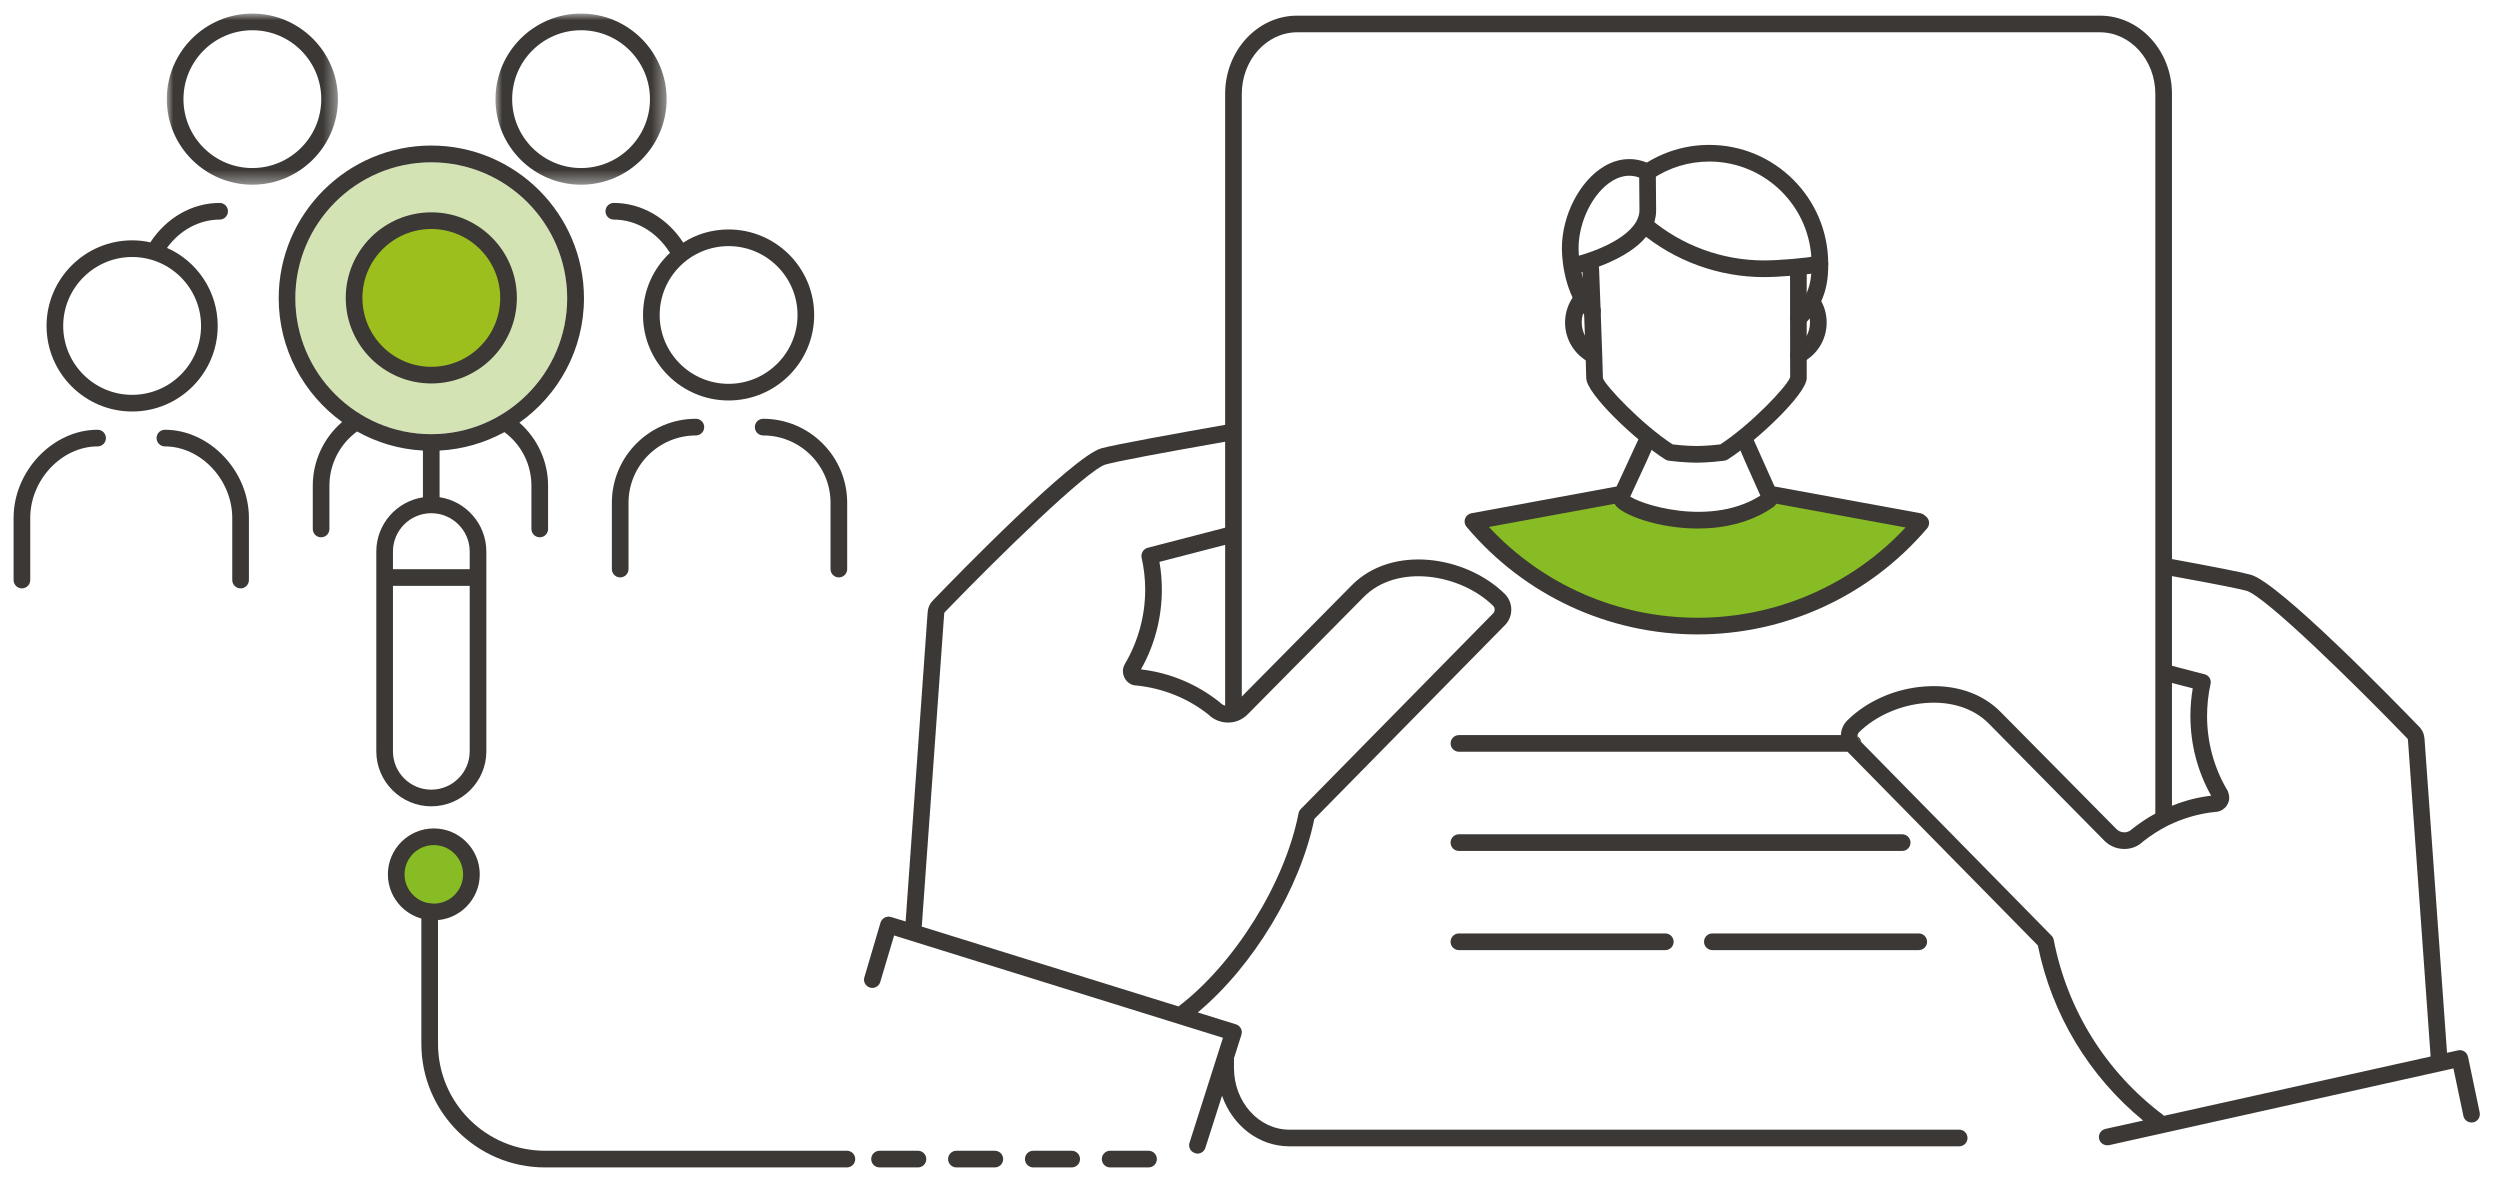 <?xml version="1.0" encoding="UTF-8"?>
<svg width="184px" height="87px" viewBox="0 0 184 87" version="1.1" xmlns="http://www.w3.org/2000/svg" xmlns:xlink="http://www.w3.org/1999/xlink">
    <title>Lat_arbetsgivare_hitta_dig</title>
    <defs>
        <polygon id="path-1" points="0 1.3398875e-14 12.596 1.3398875e-14 12.596 12.595 0 12.595"></polygon>
        <polygon id="path-3" points="1.67485938e-15 1.3398875e-14 12.596 1.3398875e-14 12.596 12.595 1.67485938e-15 12.595"></polygon>
    </defs>
    <g id="Lat_arbetsgivare_hitta_dig" stroke="none" stroke-width="1" fill="none" fill-rule="evenodd">
        <g id="Group-65" transform="translate(1, 1)">
            <path d="M129.558,35.351 L140.616,37.378 L140.747,37.491 C136.788,42.134 130.895,45.079 124.314,45.079 C117.68,45.079 111.746,42.088 107.786,37.381 L107.79,37.378 L118.781,35.351 C120.254,37.689 128.158,37.032 129.558,35.351" id="Fill-1" fill="#88BC24"></path>
            <path d="M33.697,63.352 C33.697,64.881 32.458,66.12 30.929,66.12 C29.4,66.12 28.161,64.881 28.161,63.352 C28.161,61.823 29.4,60.585 30.929,60.585 C32.458,60.585 33.697,61.823 33.697,63.352" id="Fill-3" fill="#88BC24"></path>
            <path d="M61.333,84.922 L39.111,84.922 C34.093,84.922 30.012,80.84 30.012,75.823 L30.012,66.12 C30.012,65.781 30.286,65.506 30.625,65.506 C30.964,65.506 31.238,65.781 31.238,66.12 L31.238,75.823 C31.238,80.164 34.769,83.695 39.111,83.695 L61.333,83.695 C61.671,83.695 61.945,83.969 61.945,84.309 C61.945,84.647 61.671,84.922 61.333,84.922" id="Fill-5" fill="#3B3835"></path>
            <path d="M66.563,84.922 L63.734,84.922 C63.395,84.922 63.121,84.647 63.121,84.309 C63.121,83.969 63.395,83.695 63.734,83.695 L66.563,83.695 C66.901,83.695 67.175,83.969 67.175,84.309 C67.175,84.647 66.901,84.922 66.563,84.922 M72.22,84.922 L69.391,84.922 C69.053,84.922 68.778,84.647 68.778,84.309 C68.778,83.969 69.053,83.695 69.391,83.695 L72.22,83.695 C72.558,83.695 72.833,83.969 72.833,84.309 C72.833,84.647 72.558,84.922 72.22,84.922 M77.877,84.922 L75.048,84.922 C74.71,84.922 74.435,84.647 74.435,84.309 C74.435,83.969 74.71,83.695 75.048,83.695 L77.877,83.695 C78.215,83.695 78.49,83.969 78.49,84.309 C78.49,84.647 78.215,84.922 77.877,84.922 M83.534,84.922 L80.705,84.922 C80.367,84.922 80.093,84.647 80.093,84.309 C80.093,83.969 80.367,83.695 80.705,83.695 L83.534,83.695 C83.873,83.695 84.147,83.969 84.147,84.309 C84.147,84.647 83.873,84.922 83.534,84.922" id="Fill-7" fill="#3B3835"></path>
            <path d="M30.929,61.198 C29.741,61.198 28.775,62.164 28.775,63.352 C28.775,64.54 29.741,65.506 30.929,65.506 C32.117,65.506 33.084,64.54 33.084,63.352 C33.084,62.164 32.117,61.198 30.929,61.198 M30.929,66.733 C29.064,66.733 27.548,65.217 27.548,63.352 C27.548,61.489 29.064,59.972 30.929,59.972 C32.794,59.972 34.31,61.489 34.31,63.352 C34.31,65.217 32.794,66.733 30.929,66.733" id="Fill-9" fill="#3B3835"></path>
            <path d="M135.993,53.621 L135.822,53.442 C135.757,53.376 135.719,53.291 135.719,53.197 C135.87,53.291 135.964,53.442 135.993,53.621" id="Fill-11" fill="#3B3835"></path>
            <path d="M139.001,61.63 L106.375,61.63 C106.037,61.63 105.762,61.356 105.762,61.017 C105.762,60.678 106.037,60.403 106.375,60.403 L139.001,60.403 C139.339,60.403 139.614,60.678 139.614,61.017 C139.614,61.356 139.339,61.63 139.001,61.63" id="Fill-13" fill="#3B3835"></path>
            <path d="M121.566,68.928 L106.376,68.928 C106.036,68.928 105.762,68.654 105.762,68.315 C105.762,67.976 106.036,67.701 106.376,67.701 L121.566,67.701 C121.905,67.701 122.179,67.976 122.179,68.315 C122.179,68.654 121.905,68.928 121.566,68.928" id="Fill-15" fill="#3B3835"></path>
            <path d="M140.22,68.928 L125.03,68.928 C124.69,68.928 124.416,68.654 124.416,68.315 C124.416,67.976 124.69,67.701 125.03,67.701 L140.22,67.701 C140.558,67.701 140.833,67.976 140.833,68.315 C140.833,68.654 140.558,68.928 140.22,68.928" id="Fill-17" fill="#3B3835"></path>
            <path d="M158.263,81.125 C158.235,81.096 158.206,81.068 158.178,81.04 C153.992,77.89 151.144,73.318 150.154,68.17 C150.125,68.047 150.07,67.944 149.985,67.858 L135.993,53.621 L135.822,53.442 C135.757,53.376 135.719,53.291 135.719,53.197 C135.71,53.188 135.71,53.178 135.71,53.159 C135.719,53.056 135.757,52.952 135.833,52.886 C137.038,51.698 138.859,50.896 140.679,50.745 C142.593,50.585 144.271,51.132 145.384,52.264 L153.879,60.873 C154.67,61.673 155.963,61.683 156.725,60.938 C157.272,60.504 157.857,60.127 158.479,59.806 C158.518,59.788 158.556,59.769 158.584,59.75 C159.667,59.223 160.828,58.882 162.015,58.76 C162.591,58.76 163.072,58.28 163.072,57.704 C163.072,57.573 163.043,57.44 162.996,57.317 C162.996,57.308 162.987,57.298 162.987,57.289 C162.978,57.242 162.958,57.195 162.929,57.157 C161.95,55.516 161.44,53.621 161.44,51.698 C161.44,50.906 161.526,50.114 161.695,49.341 C161.771,49.02 161.573,48.699 161.252,48.624 L158.857,48.002 L158.857,41.402 C162.553,42.071 163.872,42.354 164.326,42.477 C165.673,42.835 172.283,49.312 176.167,53.338 C176.187,53.357 176.225,53.404 176.225,53.461 L176.225,53.508 L176.234,53.584 L177.893,76.759 L158.263,81.125 Z M158.857,49.265 L160.385,49.661 C160.272,50.331 160.214,51.01 160.214,51.698 C160.214,53.753 160.733,55.78 161.741,57.562 C160.752,57.676 159.78,57.93 158.857,58.307 L158.857,49.265 Z M84.333,40.355 L89.17,39.101 L89.17,50.934 C89.019,50.896 88.897,50.811 88.764,50.679 C87.105,49.36 85.134,48.52 82.975,48.266 C83.985,46.484 84.512,44.457 84.512,42.392 C84.512,41.713 84.456,41.025 84.333,40.355 L84.333,40.355 Z M90.838,51.566 L99.344,42.967 C101.794,40.449 106.491,41.232 108.886,43.58 C109.046,43.731 109.046,43.995 108.895,44.145 L94.732,58.553 C94.647,58.637 94.592,58.751 94.572,58.864 C93.582,63.964 89.877,69.923 85.738,73.072 L66.842,67.198 L68.483,44.287 L68.492,44.202 L68.492,44.155 C68.492,44.098 68.531,44.061 68.578,44.013 C72.435,40.016 79.052,33.538 80.392,33.18 C81.26,32.944 84.285,32.369 89.17,31.511 L89.17,37.838 L83.466,39.318 C83.155,39.403 82.957,39.723 83.022,40.044 C83.193,40.808 83.286,41.6 83.286,42.392 C83.286,44.325 82.768,46.21 81.796,47.86 C81.703,48.021 81.645,48.209 81.645,48.398 C81.645,48.982 82.117,49.454 82.635,49.454 L82.646,49.454 C84.607,49.652 86.455,50.406 87.945,51.594 C88.331,51.971 88.839,52.179 89.377,52.179 L89.406,52.179 C89.953,52.179 90.462,51.953 90.838,51.566 L90.838,51.566 Z M181.504,80.879 L180.646,76.778 C180.608,76.618 180.515,76.476 180.383,76.391 C180.241,76.297 180.072,76.269 179.911,76.306 L179.101,76.486 L177.45,53.461 L177.45,53.423 C177.45,53.386 177.441,53.338 177.432,53.301 C177.403,52.971 177.243,52.66 177.025,52.462 C175.32,50.698 166.711,41.845 164.646,41.298 C163.948,41.11 162.006,40.723 158.857,40.148 L158.857,5.912 C158.857,2.735 156.48,0.152 153.558,0.152 L94.469,0.152 C91.545,0.152 89.17,2.735 89.17,5.912 L89.17,30.267 C85.539,30.908 81.212,31.69 80.071,31.992 C78.007,32.548 69.399,41.392 67.72,43.137 C67.475,43.363 67.314,43.666 67.286,43.995 C67.277,44.032 67.267,44.079 67.267,44.117 L67.267,44.164 L65.654,66.821 L64.58,66.491 C64.42,66.444 64.25,66.463 64.109,66.538 C63.967,66.614 63.854,66.746 63.806,66.906 L62.619,70.923 C62.515,71.244 62.703,71.592 63.034,71.686 C63.355,71.781 63.693,71.592 63.788,71.272 L64.807,67.849 L65.739,68.141 L66.344,68.33 L89.01,75.382 L86.548,83.105 C86.445,83.425 86.625,83.775 86.954,83.868 C87.011,83.897 87.077,83.906 87.134,83.906 C87.398,83.906 87.633,83.737 87.718,83.472 L88.943,79.644 C89.697,81.822 91.631,83.369 93.893,83.369 L143.196,83.369 C143.536,83.369 143.809,83.095 143.809,82.756 C143.809,82.416 143.536,82.143 143.196,82.143 L93.893,82.143 C91.65,82.143 89.821,80.106 89.821,77.609 L89.821,76.882 L90.367,75.166 C90.414,75.005 90.405,74.836 90.329,74.694 C90.254,74.553 90.122,74.44 89.971,74.392 L87.153,73.516 C91.235,70.112 94.685,64.409 95.733,59.278 L109.771,45.003 C110.393,44.362 110.385,43.335 109.743,42.703 C106.887,39.903 101.456,39.054 98.467,42.099 L90.396,50.266 L90.396,5.912 C90.396,3.414 92.225,1.377 94.469,1.377 L153.558,1.377 C155.802,1.377 157.632,3.414 157.632,5.912 L157.632,58.882 C157.027,59.203 156.462,59.59 155.916,60.023 C155.755,60.174 155.537,60.278 155.331,60.259 C155.114,60.259 154.906,60.166 154.755,60.004 L146.251,51.405 C144.884,50.01 142.857,49.341 140.585,49.529 C138.443,49.699 136.407,50.604 134.975,52.009 C134.672,52.301 134.503,52.688 134.493,53.103 L106.378,53.103 C106.037,53.103 105.764,53.376 105.764,53.716 C105.764,54.055 106.037,54.328 106.378,54.328 L134.975,54.328 L148.985,68.584 C150.013,73.666 152.747,78.202 156.736,81.473 L153.963,82.087 C153.634,82.162 153.425,82.482 153.491,82.812 C153.558,83.105 153.812,83.293 154.096,83.293 C154.133,83.293 154.181,83.293 154.228,83.284 L179.572,77.636 L180.307,81.134 C180.372,81.464 180.703,81.671 181.032,81.605 C181.363,81.539 181.571,81.209 181.504,80.879 L181.504,80.879 Z" id="Fill-19" fill="#3B3835"></path>
            <path d="M114.801,19.177 C114.526,19.177 114.275,18.991 114.207,18.712 C114.125,18.383 114.325,18.051 114.654,17.97 C117.009,17.387 119.733,16.1 119.664,14.391 L119.641,11.672 C119.638,11.335 119.911,11.057 120.249,11.055 L120.254,11.055 C120.591,11.055 120.865,11.326 120.868,11.663 L120.89,14.362 C121.013,17.417 116.374,18.806 114.949,19.158 C114.899,19.171 114.85,19.177 114.801,19.177" id="Fill-21" fill="#3B3835"></path>
            <path d="M128.838,19.395 C125.491,19.395 122.241,18.209 119.685,16.057 C119.427,15.839 119.393,15.452 119.612,15.193 C119.83,14.934 120.216,14.902 120.475,15.12 C122.81,17.086 125.781,18.168 128.838,18.168 C129.881,18.168 131.962,18.003 132.814,17.817 C133.143,17.741 133.47,17.956 133.542,18.285 C133.615,18.616 133.406,18.943 133.075,19.015 C132.068,19.234 129.844,19.395 128.838,19.395" id="Fill-23" fill="#3B3835"></path>
            <path d="M131.36,23.031 C131.192,23.031 131.024,22.961 130.902,22.824 C130.677,22.572 130.7,22.185 130.953,21.959 C132.331,20.735 132.331,19.226 132.331,18.415 C132.331,14.266 128.954,10.89 124.805,10.89 C123.297,10.89 121.842,11.335 120.598,12.176 C120.314,12.364 119.936,12.29 119.746,12.011 C119.557,11.731 119.631,11.349 119.91,11.159 C121.359,10.181 123.051,9.664 124.805,9.664 C129.63,9.664 133.557,13.59 133.557,18.415 C133.557,19.275 133.557,21.285 131.768,22.876 C131.651,22.979 131.505,23.031 131.36,23.031" id="Fill-25" fill="#3B3835"></path>
            <path d="M116.208,22.493 C116.067,22.493 115.924,22.444 115.808,22.344 C114.345,21.083 113.955,18.564 113.955,17.274 C113.955,14.862 115.255,12.332 117.046,11.255 C118.18,10.574 119.421,10.53 120.542,11.126 C120.841,11.285 120.954,11.657 120.795,11.955 C120.636,12.253 120.265,12.369 119.967,12.209 C119.217,11.81 118.447,11.844 117.676,12.305 C116.255,13.162 115.182,15.296 115.182,17.274 C115.182,18.444 115.561,20.512 116.609,21.415 C116.865,21.637 116.894,22.023 116.672,22.28 C116.551,22.42 116.381,22.493 116.208,22.493" id="Fill-27" fill="#3B3835"></path>
            <path d="M116.265,25.745 C116.17,25.745 116.076,25.723 115.985,25.677 C114.877,25.109 114.188,23.982 114.188,22.737 C114.188,21.984 114.449,21.247 114.922,20.66 C115.136,20.398 115.52,20.359 115.785,20.57 C116.048,20.783 116.088,21.168 115.876,21.432 C115.574,21.805 115.415,22.257 115.415,22.737 C115.415,23.521 115.848,24.229 116.545,24.586 C116.846,24.741 116.965,25.111 116.81,25.411 C116.702,25.624 116.487,25.745 116.265,25.745" id="Fill-29" fill="#3B3835"></path>
            <path d="M123.864,33.052 L123.855,33.052 C123.781,33.052 122.886,33.049 121.809,32.906 C121.722,32.894 121.637,32.864 121.562,32.816 C119.427,31.462 115.748,27.991 115.748,26.827 C115.748,26.144 115.469,18.878 115.466,18.806 C115.453,18.466 115.716,18.182 116.055,18.169 C116.427,18.152 116.678,18.42 116.691,18.758 C116.703,19.058 116.974,26.12 116.974,26.827 C117.145,27.384 119.855,30.243 122.106,31.708 C123.057,31.825 123.843,31.826 123.86,31.826 C123.88,31.826 124.665,31.825 125.615,31.708 C127.867,30.243 130.577,27.383 130.755,26.762 L130.747,18.992 C130.747,18.654 131.022,18.379 131.36,18.379 C131.7,18.379 131.974,18.654 131.974,18.992 L131.974,26.827 C131.974,27.991 128.294,31.462 126.159,32.816 C126.084,32.864 126,32.894 125.912,32.906 C124.836,33.049 123.941,33.052 123.864,33.052" id="Fill-31" fill="#3B3835"></path>
            <path d="M131.367,25.745 C131.144,25.745 130.929,25.624 130.821,25.411 C130.666,25.111 130.785,24.741 131.086,24.586 C131.784,24.229 132.216,23.521 132.216,22.737 C132.216,22.322 132.094,21.92 131.863,21.578 C131.673,21.297 131.747,20.916 132.027,20.727 C132.308,20.535 132.69,20.612 132.878,20.891 C133.248,21.438 133.443,22.076 133.443,22.737 C133.443,23.982 132.755,25.109 131.646,25.677 C131.555,25.723 131.461,25.745 131.367,25.745" id="Fill-33" fill="#3B3835"></path>
            <path d="M123.958,37.9 C121.031,37.9 118.436,36.891 117.916,36.21 C117.71,35.941 117.762,35.556 118.031,35.351 C118.3,35.147 118.684,35.196 118.89,35.466 C119.393,36.013 125.01,37.969 128.828,35.303 C129.108,35.109 129.489,35.18 129.682,35.455 C129.875,35.733 129.807,36.115 129.53,36.31 C127.841,37.487 125.831,37.9 123.958,37.9" id="Fill-35" fill="#3B3835"></path>
            <path d="M123.935,45.693 C117.366,45.693 111.172,42.807 106.939,37.776 C106.734,37.532 106.749,37.173 106.974,36.948 C107.062,36.86 107.178,36.798 107.299,36.775 L117.981,34.805 C118.68,33.304 119.626,31.267 119.726,31.037 C119.756,30.957 119.803,30.881 119.868,30.817 C120.106,30.578 120.496,30.578 120.734,30.817 C121.046,31.129 121.046,31.129 118.958,35.61 C118.874,35.789 118.709,35.917 118.514,35.954 L108.584,37.785 C112.549,42.044 118.086,44.466 123.935,44.466 C129.762,44.466 135.29,42.057 139.253,37.821 L129.068,35.954 C128.87,35.917 128.703,35.786 128.62,35.602 C126.606,31.124 126.606,31.124 126.913,30.817 C127.152,30.578 127.541,30.578 127.78,30.817 C127.846,30.884 127.894,30.961 127.924,31.044 C128.021,31.274 128.932,33.305 129.607,34.805 L140.348,36.775 C140.454,36.794 140.553,36.842 140.635,36.912 L140.767,37.025 C141.025,37.244 141.055,37.63 140.836,37.889 C136.607,42.847 130.448,45.693 123.935,45.693" id="Fill-37" fill="#3B3835"></path>
            <path d="M40.744,20.951 C40.744,26.467 36.256,30.954 30.742,30.954 C25.225,30.954 20.737,26.467 20.737,20.951 C20.737,15.435 25.225,10.948 30.742,10.948 C36.256,10.948 40.744,15.435 40.744,20.951" id="Fill-39" fill="#D4E3B4"></path>
            <path d="M16.707,42.305 C16.368,42.305 16.094,42.031 16.094,41.692 L16.094,37.121 C16.094,34.316 13.778,31.856 11.137,31.856 C10.798,31.856 10.524,31.582 10.524,31.243 C10.524,30.904 10.798,30.63 11.137,30.63 C14.431,30.63 17.32,33.664 17.32,37.121 L17.32,41.692 C17.32,42.031 17.045,42.305 16.707,42.305" id="Fill-41" fill="#3B3835"></path>
            <path d="M0.613,42.305 C0.274,42.305 -5.33861426e-15,42.031 -5.33861426e-15,41.692 L-5.33861426e-15,37.121 C-5.33861426e-15,33.664 2.889,30.63 6.182,30.63 C6.522,30.63 6.796,30.904 6.796,31.243 C6.796,31.582 6.522,31.856 6.182,31.856 C3.541,31.856 1.226,34.316 1.226,37.121 L1.226,41.692 C1.226,42.031 0.951,42.305 0.613,42.305" id="Fill-43" fill="#3B3835"></path>
            <path d="M13.797,22.987 C13.797,25.789 11.525,28.06 8.725,28.06 C5.934,28.06 3.652,25.789 3.652,22.987 C3.652,20.197 5.934,17.915 8.725,17.915 C11.525,17.915 13.797,20.197 13.797,22.987 M15.164,13.936 C13.148,13.936 11.252,15.02 10.064,16.84 C9.63,16.736 9.187,16.689 8.725,16.689 C5.255,16.689 2.426,19.518 2.426,22.987 C2.426,26.467 5.255,29.287 8.725,29.287 C12.205,29.287 15.024,26.467 15.024,22.987 C15.024,20.432 13.497,18.217 11.289,17.245 C12.242,15.936 13.665,15.162 15.164,15.162 C15.505,15.162 15.778,14.888 15.778,14.549 C15.778,14.209 15.505,13.936 15.164,13.936" id="Fill-45" fill="#3B3835"></path>
            <path d="M52.625,27.25 C49.824,27.25 47.552,24.977 47.552,22.186 C47.552,19.386 49.824,17.114 52.625,17.114 C55.416,17.114 57.698,19.386 57.698,22.186 C57.698,24.977 55.416,27.25 52.625,27.25 M52.625,15.888 C51.399,15.888 50.248,16.236 49.287,16.858 C48.109,15.03 46.195,13.936 44.177,13.936 C43.838,13.936 43.564,14.21 43.564,14.548 C43.564,14.889 43.838,15.162 44.177,15.162 C45.789,15.162 47.317,16.058 48.269,17.548 C48.278,17.566 48.296,17.585 48.316,17.604 C47.09,18.744 46.326,20.376 46.326,22.186 C46.326,25.656 49.154,28.475 52.625,28.475 C56.095,28.475 58.923,25.656 58.923,22.186 C58.923,18.706 56.095,15.888 52.625,15.888" id="Fill-47" fill="#3B3835"></path>
            <g id="Group-51" transform="translate(35.468, 0)">
                <mask id="mask-2" fill="white">
                    <use xlink:href="#path-1"></use>
                </mask>
                <g id="Clip-50"></g>
                <path d="M6.297,1.226 C3.501,1.226 1.227,3.5 1.227,6.297 C1.227,9.093 3.501,11.368 6.297,11.368 C9.094,11.368 11.369,9.093 11.369,6.297 C11.369,3.5 9.094,1.226 6.297,1.226 M6.297,12.595 C2.825,12.595 0,9.769 0,6.297 C0,2.824 2.825,-0.001 6.297,-0.001 C9.77,-0.001 12.596,2.824 12.596,6.297 C12.596,9.769 9.77,12.595 6.297,12.595" id="Fill-49" fill="#3B3835" mask="url(#mask-2)"></path>
            </g>
            <g id="Group-54" transform="translate(11.276, 0)">
                <mask id="mask-4" fill="white">
                    <use xlink:href="#path-3"></use>
                </mask>
                <g id="Clip-53"></g>
                <path d="M6.297,1.226 C3.501,1.226 1.227,3.5 1.227,6.297 C1.227,9.093 3.501,11.368 6.297,11.368 C9.094,11.368 11.369,9.093 11.369,6.297 C11.369,3.5 9.094,1.226 6.297,1.226 M6.297,12.595 C2.825,12.595 1.67485938e-15,9.769 1.67485938e-15,6.297 C1.67485938e-15,2.824 2.825,-0.001 6.297,-0.001 C9.77,-0.001 12.596,2.824 12.596,6.297 C12.596,9.769 9.77,12.595 6.297,12.595" id="Fill-52" fill="#3B3835" mask="url(#mask-4)"></path>
            </g>
            <path d="M44.646,41.498 C44.307,41.498 44.033,41.223 44.033,40.885 L44.033,36.005 C44.033,32.597 46.807,29.822 50.216,29.822 C50.556,29.822 50.83,30.096 50.83,30.436 C50.83,30.774 50.556,31.049 50.216,31.049 C47.483,31.049 45.259,33.272 45.259,36.005 L45.259,40.885 C45.259,41.223 44.984,41.498 44.646,41.498" id="Fill-55" fill="#3B3835"></path>
            <path d="M60.74,41.498 C60.401,41.498 60.127,41.223 60.127,40.885 L60.127,36.005 C60.127,33.272 57.903,31.049 55.17,31.049 C54.831,31.049 54.556,30.774 54.556,30.436 C54.556,30.096 54.831,29.822 55.17,29.822 C58.579,29.822 61.353,32.597 61.353,36.005 L61.353,40.885 C61.353,41.223 61.078,41.498 60.74,41.498" id="Fill-57" fill="#3B3835"></path>
            <path d="M36.429,20.926 C36.429,24.065 33.884,26.609 30.745,26.609 C27.605,26.609 25.06,24.065 25.06,20.926 C25.06,17.786 27.605,15.241 30.745,15.241 C33.884,15.241 36.429,17.786 36.429,20.926" id="Fill-59" fill="#9DBF1E"></path>
            <path d="M30.741,30.955 C25.224,30.955 20.737,26.467 20.737,20.951 C20.737,15.435 25.224,10.947 30.741,10.947 C36.257,10.947 40.744,15.435 40.744,20.951 C40.744,26.467 36.257,30.955 30.741,30.955 L30.741,30.955 Z M33.57,39.591 L33.57,40.893 L27.922,40.893 L27.922,39.591 C27.922,38.036 29.185,36.772 30.741,36.772 C32.296,36.772 33.57,38.036 33.57,39.591 L33.57,39.591 Z M33.57,54.3 C33.57,55.856 32.296,57.119 30.741,57.119 C29.185,57.119 27.922,55.856 27.922,54.3 L27.922,42.118 L33.57,42.118 L33.57,54.3 Z M37.228,30.106 C40.104,28.079 41.98,24.723 41.98,20.951 C41.98,14.756 36.935,9.712 30.741,9.712 C24.555,9.712 19.512,14.756 19.512,20.951 C19.512,24.685 21.349,28.013 24.178,30.059 C22.821,31.228 22.02,32.935 22.02,34.746 L22.02,37.932 C22.02,38.271 22.292,38.545 22.632,38.545 C22.972,38.545 23.245,38.271 23.245,37.932 L23.245,34.746 C23.245,33.171 24.008,31.682 25.282,30.757 C26.734,31.568 28.374,32.067 30.128,32.162 L30.128,35.603 C28.195,35.895 26.696,37.575 26.696,39.591 L26.696,54.3 C26.696,56.525 28.516,58.345 30.741,58.345 C32.975,58.345 34.795,56.525 34.795,54.3 L34.795,39.591 C34.795,37.575 33.296,35.886 31.353,35.594 L31.353,32.162 C33.079,32.067 34.691,31.587 36.125,30.804 C37.378,31.728 38.113,33.189 38.113,34.746 L38.113,37.932 C38.113,38.271 38.387,38.545 38.727,38.545 C39.067,38.545 39.339,38.271 39.339,37.932 L39.339,34.746 C39.339,32.963 38.557,31.275 37.228,30.106 L37.228,30.106 Z" id="Fill-61" fill="#3B3835"></path>
            <path d="M30.745,15.854 C27.948,15.854 25.674,18.129 25.674,20.926 C25.674,23.723 27.948,25.997 30.745,25.997 C33.541,25.997 35.816,23.723 35.816,20.926 C35.816,18.129 33.541,15.854 30.745,15.854 M30.745,27.223 C27.272,27.223 24.447,24.399 24.447,20.926 C24.447,17.453 27.272,14.628 30.745,14.628 C34.217,14.628 37.042,17.453 37.042,20.926 C37.042,24.399 34.217,27.223 30.745,27.223" id="Fill-63" fill="#3B3835"></path>
        </g>
    </g>
</svg>